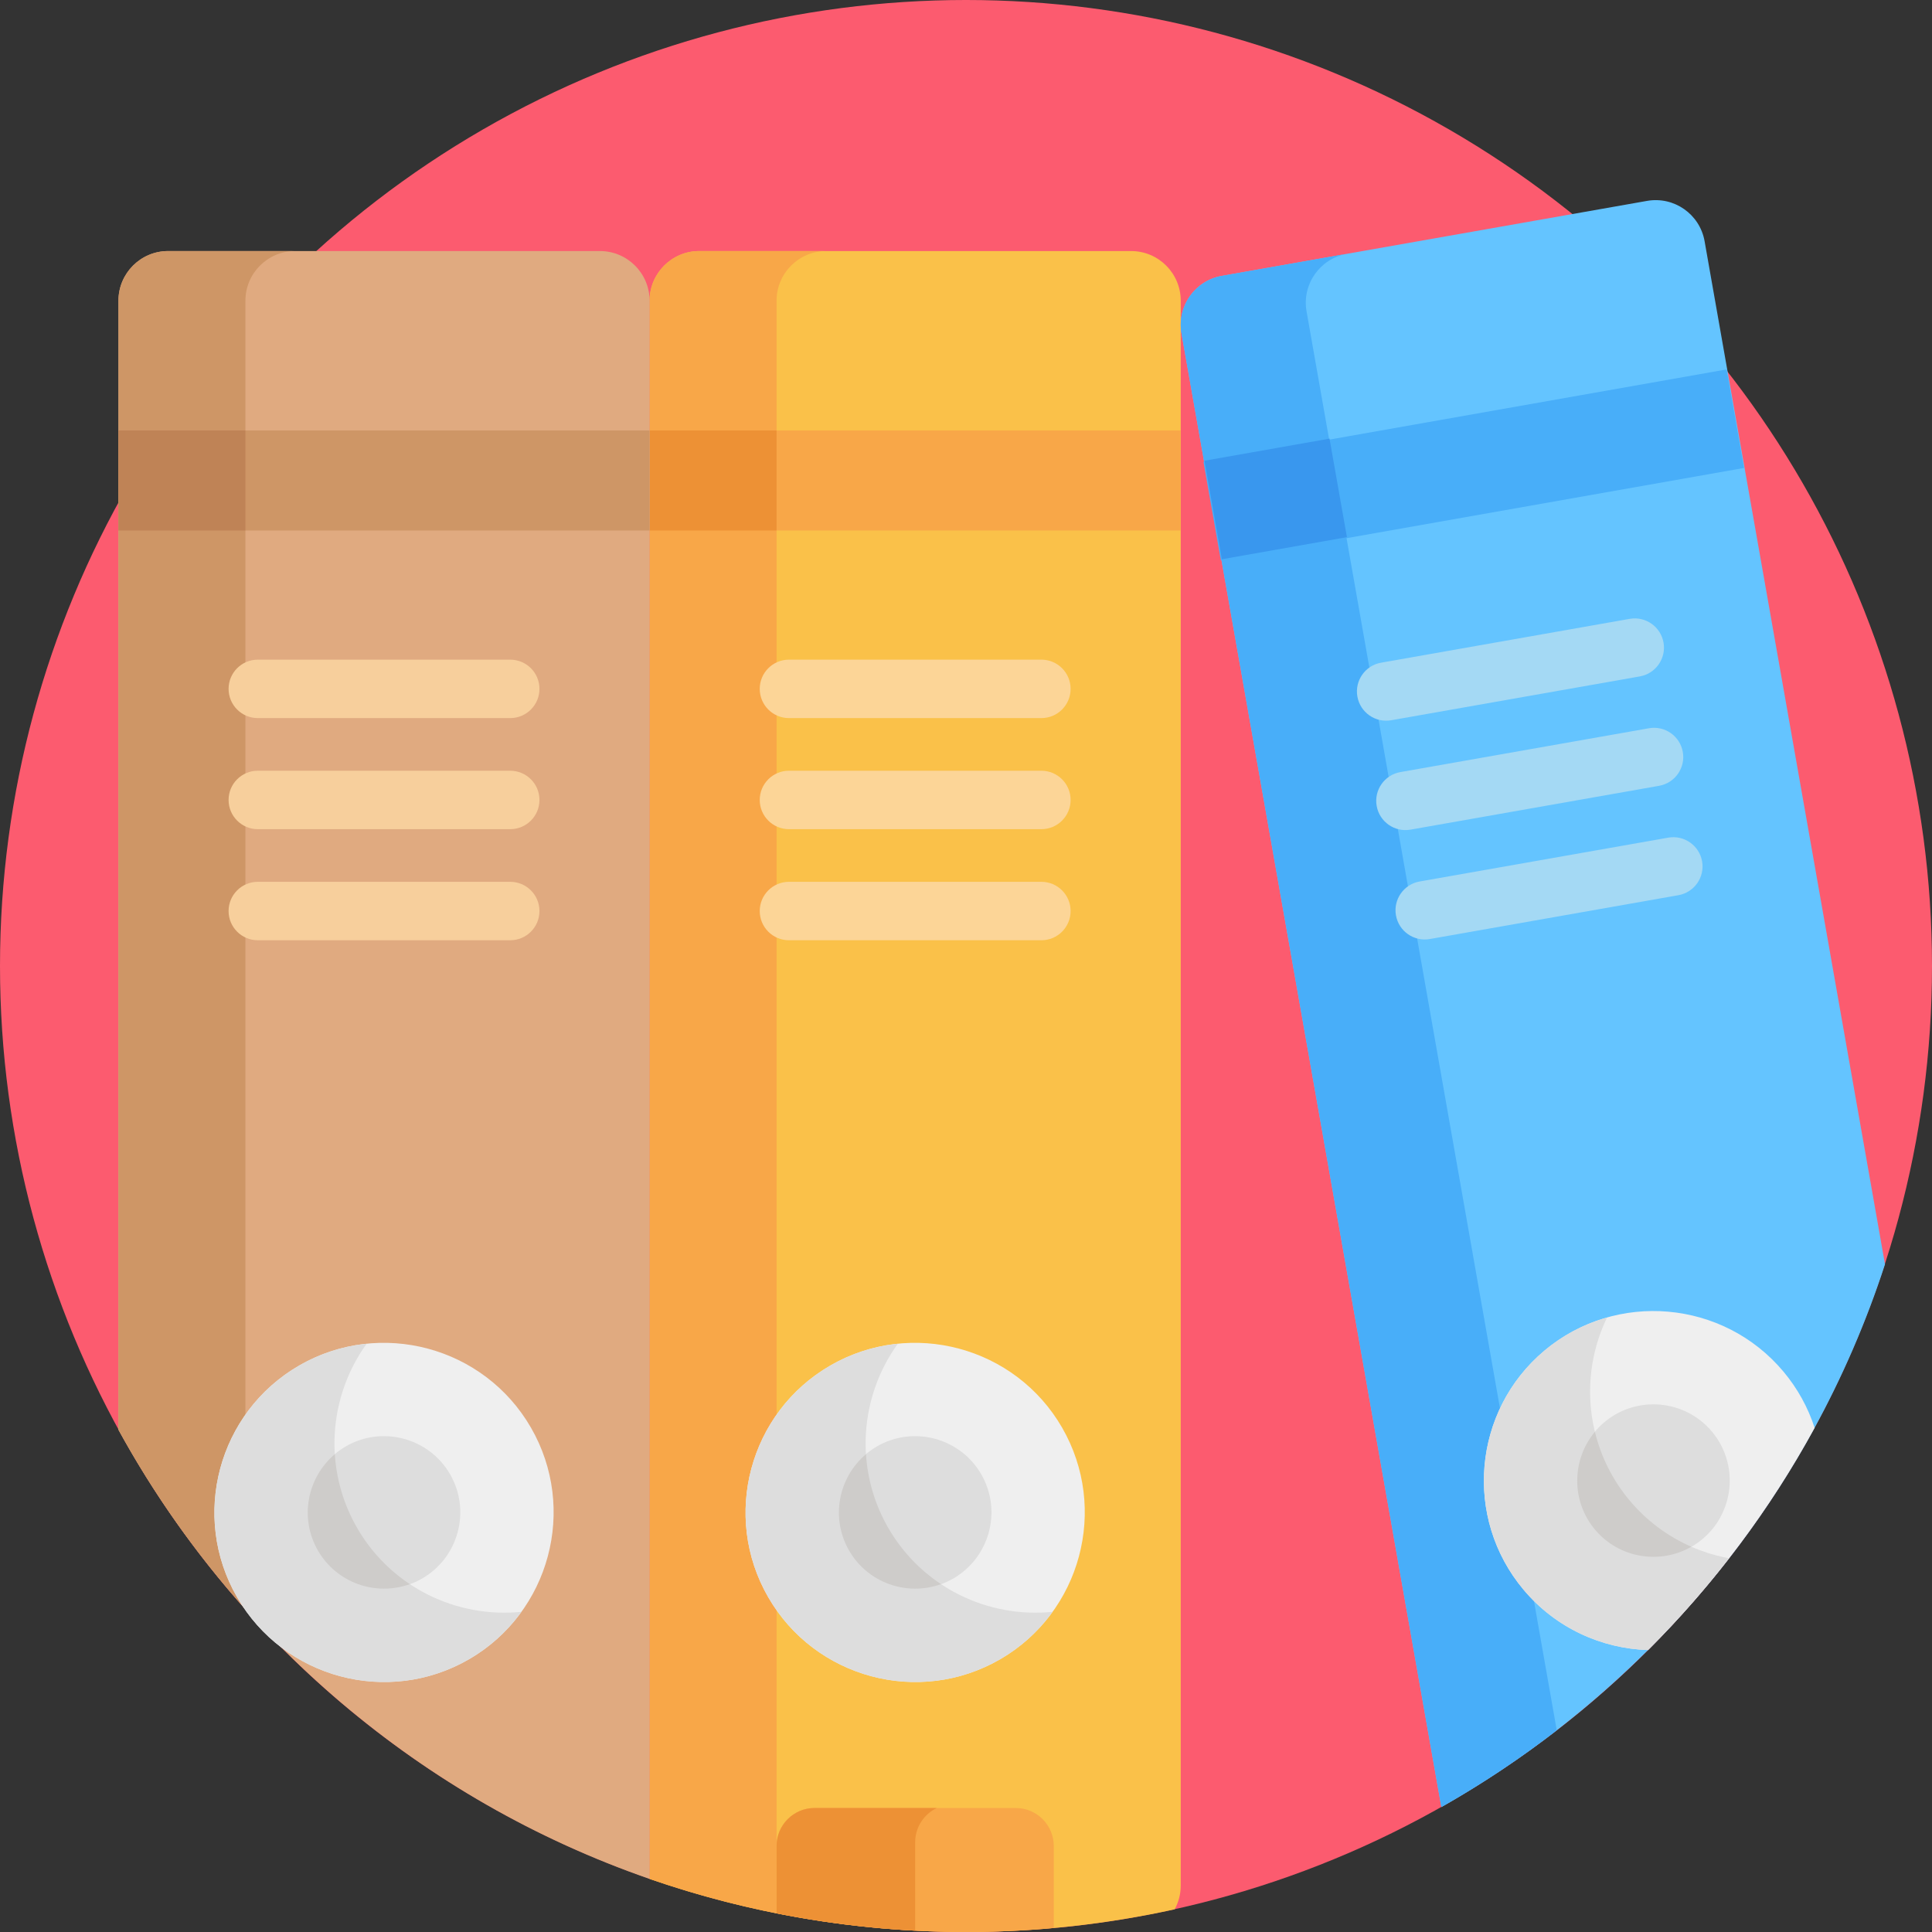 <!-- icon666.com - MILLIONS vector ICONS FREE --><svg version="1.1" id="Capa_1" xmlns="http://www.w3.org/2000/svg" xmlns:xlink="http://www.w3.org/1999/xlink" x="0px" y="0px" viewBox="0 0 512 512" style="enable-background:new 0 0 512 512;" xml:space="preserve"><rect x="0" y="0" width="512" height="512" fill="#333333" stroke="none"/><circle style="fill:#FC5B6F;" cx="256" cy="256" r="256"></circle><path style="fill:#FAC149;" d="M299.739,66.529H185.321c-7.274,0-13.171,5.897-13.171,13.172v418.235 C198.422,507.04,226.63,512,256,512c18.989,0,37.488-2.086,55.299-6.008c1.027-1.875,1.612-4.026,1.612-6.314V79.701 C312.911,72.426,307.013,66.529,299.739,66.529z"></path><g><path style="fill:#F8A748;" d="M205.798,79.701c0-7.274,5.897-13.172,13.171-13.172H185.32c-7.274,0-13.171,5.897-13.171,13.172 v418.235c10.9,3.777,22.137,6.829,33.649,9.122V79.701z"></path><rect x="172.15" y="114.08" style="fill:#F8A748;" width="140.76" height="26.508"></rect></g><rect x="172.15" y="114.08" style="fill:#ED9135;" width="33.649" height="26.508"></rect><path style="fill:#EFEFEF;" d="M281.465,378.331c12.395,21.468,5.013,49.018-16.456,61.413s-49.019,5.013-61.414-16.455 s-5.013-49.018,16.456-61.414C241.52,349.48,269.07,356.862,281.465,378.331z"></path><path style="fill:#DDDDDD;" d="M235.406,404.923c-9.124-15.804-7.52-34.896,2.52-48.82c-6.121,0.621-12.21,2.502-17.874,5.772 c-21.469,12.395-28.851,39.945-16.456,61.414c12.395,21.468,39.945,28.85,61.414,16.455c5.665-3.271,10.337-7.603,13.936-12.594 C261.867,428.883,244.53,420.726,235.406,404.923z"></path><path style="fill:#F8A748;" d="M269.178,479.137h-53.295c-5.569,0-10.084,4.515-10.084,10.085v17.844 C222.033,510.294,238.816,512,256,512c7.843,0,15.598-0.373,23.262-1.063v-21.715C279.262,483.652,274.747,479.137,269.178,479.137z "></path><path style="fill:#ED9135;" d="M242.53,488.222c0-4.007,2.343-7.458,5.728-9.085h-32.376c-5.569,0-10.084,4.515-10.084,10.085 v17.844c11.965,2.379,24.23,3.925,36.732,4.577L242.53,488.222L242.53,488.222z"></path><g><path style="fill:#FCD597;" d="M275.978,219.739h-66.896c-4.277,0-7.744-3.467-7.744-7.744c0-4.278,3.467-7.744,7.744-7.744h66.896 c4.277,0,7.744,3.467,7.744,7.744S280.255,219.739,275.978,219.739z"></path><path style="fill:#FCD597;" d="M275.978,190.302h-66.896c-4.277,0-7.744-3.467-7.744-7.744s3.467-7.744,7.744-7.744h66.896 c4.277,0,7.744,3.467,7.744,7.744S280.255,190.302,275.978,190.302z"></path><path style="fill:#FCD597;" d="M275.978,249.177h-66.896c-4.277,0-7.744-3.467-7.744-7.744c0-4.277,3.467-7.744,7.744-7.744h66.896 c4.277,0,7.744,3.467,7.744,7.744S280.255,249.177,275.978,249.177z"></path></g><path style="fill:#DDDDDD;" d="M260.041,390.7c-5.574-9.655-17.965-12.975-27.62-7.401c-9.655,5.575-12.976,17.965-7.401,27.62 c5.574,9.655,17.965,12.975,27.62,7.4C262.295,412.745,265.615,400.355,260.041,390.7z"></path><path style="fill:#CECCCA;" d="M235.406,404.923c-3.569-6.181-5.489-12.865-5.912-19.546c-7.335,6.191-9.438,16.945-4.474,25.543 s15.328,12.153,24.357,8.896C243.803,416.109,238.975,411.104,235.406,404.923z"></path><path style="fill:#E0AA80;" d="M158.978,66.529H44.56c-7.274,0-13.171,5.897-13.171,13.172v299.202 c30.303,55.263,80.405,98.117,140.761,119.033V79.701C172.149,72.426,166.252,66.529,158.978,66.529z"></path><g><path style="fill:#CE9666;" d="M44.56,66.529c-7.274,0-13.171,5.897-13.171,13.172v299.202 c9.404,17.149,20.717,33.097,33.649,47.573V79.701c0-7.274,5.897-13.172,13.171-13.172H44.56z"></path><rect x="31.388" y="114.08" style="fill:#CE9666;" width="140.76" height="26.508"></rect></g><rect x="31.388" y="114.08" style="fill:#BF8356;" width="33.649" height="26.508"></rect><path style="fill:#EFEFEF;" d="M140.704,378.331c12.395,21.468,5.013,49.018-16.456,61.413s-49.019,5.013-61.414-16.455 s-5.013-49.018,16.456-61.414C100.759,349.48,128.309,356.862,140.704,378.331z"></path><path style="fill:#DDDDDD;" d="M94.645,404.923c-9.124-15.804-7.52-34.896,2.52-48.82c-6.121,0.621-12.21,2.502-17.874,5.772 C57.822,374.27,50.44,401.82,62.835,423.289c12.395,21.468,39.945,28.85,61.414,16.455c5.665-3.271,10.337-7.603,13.936-12.594 C121.106,428.883,103.769,420.726,94.645,404.923z"></path><g><path style="fill:#F7CF9C;" d="M135.217,219.739H68.321c-4.277,0-7.744-3.467-7.744-7.744c0-4.278,3.467-7.744,7.744-7.744h66.896 c4.277,0,7.744,3.467,7.744,7.744C142.961,216.272,139.494,219.739,135.217,219.739z"></path><path style="fill:#F7CF9C;" d="M135.217,190.302H68.321c-4.277,0-7.744-3.467-7.744-7.744s3.467-7.744,7.744-7.744h66.896 c4.277,0,7.744,3.467,7.744,7.744S139.494,190.302,135.217,190.302z"></path><path style="fill:#F7CF9C;" d="M135.217,249.177H68.321c-4.277,0-7.744-3.467-7.744-7.744c0-4.277,3.467-7.744,7.744-7.744h66.896 c4.277,0,7.744,3.467,7.744,7.744C142.961,245.71,139.494,249.177,135.217,249.177z"></path></g><path style="fill:#DDDDDD;" d="M119.279,390.7c-5.574-9.655-17.965-12.975-27.62-7.401c-9.655,5.575-12.976,17.965-7.401,27.62 c5.574,9.655,17.965,12.975,27.62,7.4C121.534,412.745,124.854,400.355,119.279,390.7z"></path><path style="fill:#CECCCA;" d="M94.645,404.923c-3.569-6.181-5.489-12.865-5.912-19.546c-7.335,6.191-9.438,16.945-4.474,25.543 s15.328,12.153,24.357,8.896C103.042,416.109,98.214,411.104,94.645,404.923z"></path><path style="fill:#64C4FF;" d="M499.542,335.048L451.735,63.923c-1.263-7.164-8.095-11.947-15.258-10.684l-112.68,19.868 c-7.164,1.263-11.947,8.095-10.684,15.258l68.861,390.529C437.198,447.616,479.638,396.413,499.542,335.048z"></path><g><path style="fill:#48AEF9;" d="M356.935,67.264l-33.137,5.843c-7.164,1.263-11.947,8.095-10.684,15.258l68.861,390.529 c10.697-6.059,20.913-12.865,30.58-20.348L346.251,82.523C344.987,75.359,349.771,68.527,356.935,67.264z"></path><rect x="320.303" y="109.816" transform="matrix(-0.985 0.174 -0.174 -0.985 796.796 176.447)" style="fill:#48AEF9;" width="140.758" height="26.508"></rect></g><rect x="321.132" y="119.083" transform="matrix(0.985 -0.174 0.174 0.985 -17.842 60.679)" style="fill:#3997EE;" width="33.648" height="26.508"></rect><path style="fill:#EFEFEF;" d="M472.624,363.477c-15.935-18.99-44.348-21.476-63.338-5.541 c-18.99,15.935-21.476,44.348-5.542,63.338c8.541,10.178,20.667,15.609,33.005,16.009c17.389-17.339,32.298-37.162,44.149-58.894 C479.169,373.081,476.427,368.009,472.624,363.477z"></path><path style="fill:#DDDDDD;" d="M431.883,397.663c-11.73-13.979-13.466-33.06-5.996-48.516c-5.92,1.675-11.59,4.584-16.601,8.788 c-18.99,15.935-21.476,44.348-5.542,63.338c8.541,10.178,20.667,15.609,33.005,16.009c7.663-7.64,14.836-15.768,21.487-24.324 C448.282,411.151,438.879,406.001,431.883,397.663z"></path><g><path style="fill:#A4D9F4;" d="M439.681,208.247l-65.879,11.616c-4.212,0.743-8.228-2.069-8.971-6.282 c-0.743-4.212,2.07-8.229,6.282-8.971l65.879-11.616c4.212-0.743,8.228,2.069,8.971,6.282 C446.706,203.488,443.893,207.504,439.681,208.247z"></path><path style="fill:#A4D9F4;" d="M434.569,179.257l-65.879,11.616c-4.212,0.743-8.228-2.069-8.971-6.282s2.07-8.229,6.282-8.971 l65.879-11.616c4.212-0.743,8.229,2.069,8.971,6.282C441.594,174.498,438.781,178.515,434.569,179.257z"></path><path style="fill:#A4D9F4;" d="M444.793,237.238l-65.879,11.616c-4.212,0.743-8.229-2.069-8.971-6.282 c-0.743-4.212,2.07-8.229,6.282-8.971l65.879-11.616c4.212-0.743,8.229,2.069,8.971,6.282 C451.818,232.479,449.005,236.495,444.793,237.238z"></path></g><path style="fill:#DDDDDD;" d="M453.673,379.378c-7.166-8.54-19.945-9.658-28.485-2.492c-8.541,7.166-9.659,19.945-2.493,28.486 c7.166,8.54,19.945,9.658,28.486,2.492C459.721,400.697,460.839,387.919,453.673,379.378z"></path><path style="fill:#CECCCA;" d="M431.883,397.663c-4.588-5.467-7.639-11.716-9.217-18.222c-6.148,7.371-6.352,18.327,0.029,25.932 c6.381,7.605,17.206,9.306,25.532,4.532C442.094,407.221,436.47,403.13,431.883,397.663z"></path></svg>